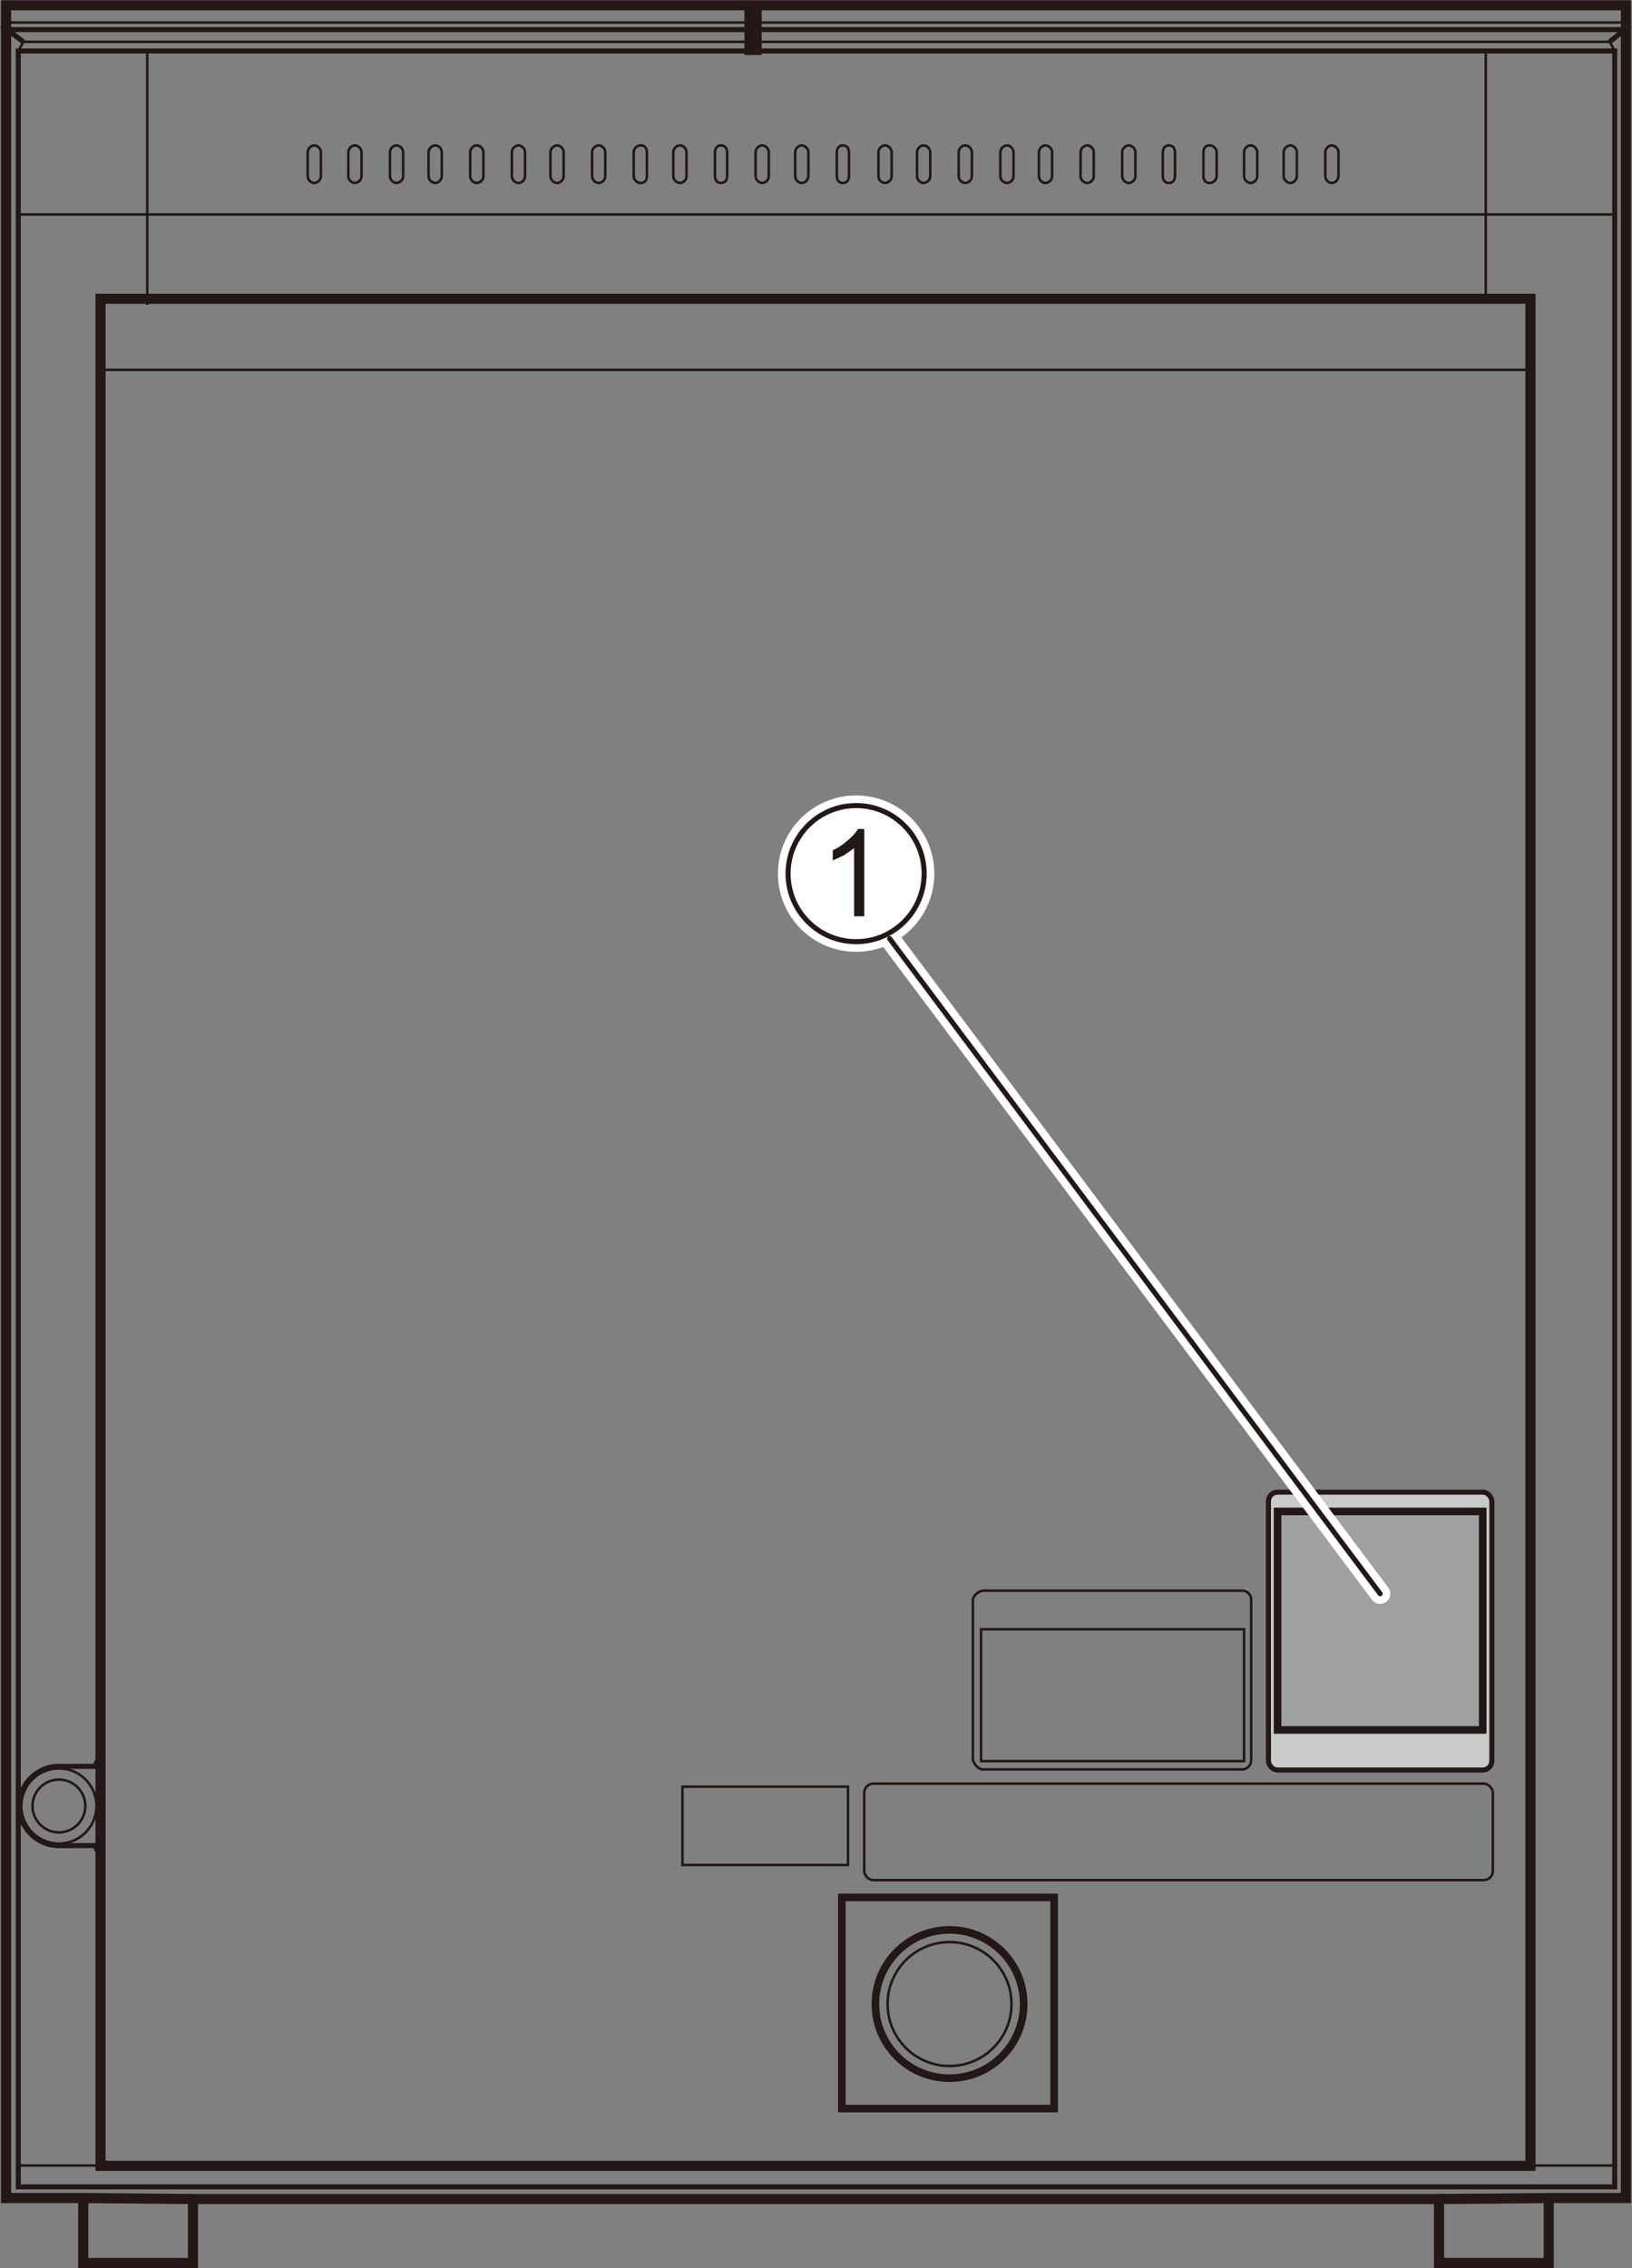 <svg id="レイヤー_1" data-name="レイヤー 1" xmlns="http://www.w3.org/2000/svg" width="56.7mm" height="78.8mm" viewBox="0 0 160.7 223.3"><rect x="0" y="0" width="160.7" height="223.3" fill="#808080" stroke="none"/><defs><style>.cls-1,.cls-2,.cls-3,.cls-4,.cls-7,.cls-8{fill:none;}.cls-1,.cls-10,.cls-2,.cls-3,.cls-4,.cls-5,.cls-6,.cls-9{stroke:#231815;}.cls-1,.cls-2,.cls-3,.cls-4,.cls-5,.cls-6,.cls-8,.cls-9{stroke-miterlimit:10;}.cls-1{stroke-width:0.25px;}.cls-10,.cls-2,.cls-5,.cls-9{stroke-width:0.5px;}.cls-4,.cls-6{stroke-width:0.75px;}.cls-5{fill:#c9caca;}.cls-6{fill:#9fa0a0;}.cls-7,.cls-8{stroke:#fff;stroke-width:2px;}.cls-10,.cls-7{stroke-linecap:round;stroke-linejoin:round;}.cls-10,.cls-9{fill:#fff;}.cls-11{fill:#231815;}</style></defs><polyline class="cls-1" points="74.5 4.1 158.5 4.1 159 5"/><polyline class="cls-2" points="158.5 4.1 160 2.9 74.4 2.9"/><line class="cls-1" x1="74.5" y1="2.2" x2="160" y2="2.2"/><polygon class="cls-3" points="102.1 216.5 141.7 216.5 141.7 222.8 152.5 222.8 152.5 216.4 160.1 216.4 160.1 0.5 74.5 0.5 74.5 4.9 73.8 4.9 73.8 0.5 0.6 0.5 0.6 216.4 8.2 216.4 8.2 222.8 19 222.8 19 216.5 58.7 216.5 102.1 216.5"/><polygon class="cls-2" points="58.5 215.3 1.8 215.3 1.8 5 44.1 5 116.6 5 159 5 159 215.3 102.3 215.3 58.5 215.3"/><line class="cls-1" x1="1.9" y1="21.1" x2="158.8" y2="21.1"/><polyline class="cls-1" points="73.7 4.1 2.3 4.1 1.8 5"/><polyline class="cls-2" points="2.3 4.1 0.7 2.9 73.8 2.9"/><line class="cls-1" x1="73.7" y1="2.2" x2="0.8" y2="2.2"/><path class="cls-1" d="M67.6,17.3a.7.7,0,0,1-.6.7.7.7,0,0,1-.7-.7V15a.7.7,0,0,1,.7-.7.7.7,0,0,1,.6.7Z"/><path class="cls-1" d="M71.6,17.3c0,.4-.2.7-.6.7s-.6-.3-.6-.7V15c0-.4.2-.7.6-.7s.6.3.6.7Z"/><path class="cls-1" d="M75.7,17.3a.7.7,0,0,1-.6.7.7.7,0,0,1-.7-.7V15a.7.7,0,0,1,.7-.7.7.7,0,0,1,.6.7Z"/><path class="cls-1" d="M79.6,17.3a.7.7,0,0,1-.7.7.7.7,0,0,1-.6-.7V15a.7.7,0,0,1,.6-.7.7.7,0,0,1,.7.7Z"/><path class="cls-1" d="M83.6,17.3c0,.4-.2.7-.6.7s-.6-.3-.6-.7V15c0-.4.2-.7.6-.7s.6.3.6.7Z"/><path class="cls-1" d="M87.8,17.3a.7.7,0,0,1-.7.7.7.7,0,0,1-.6-.7V15a.7.7,0,0,1,.6-.7.7.7,0,0,1,.7.7Z"/><path class="cls-1" d="M91.6,17.3a.7.7,0,0,1-.7.7.7.7,0,0,1-.6-.7V15a.7.7,0,0,1,.6-.7.7.7,0,0,1,.7.7Z"/><path class="cls-1" d="M95.7,17.3a.7.7,0,0,1-.7.7.7.7,0,0,1-.6-.7V15a.7.7,0,0,1,.6-.7.7.7,0,0,1,.7.7Z"/><path class="cls-1" d="M99.8,17.3a.7.7,0,0,1-.6.7.7.7,0,0,1-.7-.7V15a.7.7,0,0,1,.7-.7.7.7,0,0,1,.6.7Z"/><path class="cls-1" d="M31.6,17.3a.7.7,0,0,1-.7.7.7.7,0,0,1-.6-.7V15a.7.7,0,0,1,.6-.7.7.7,0,0,1,.7.7Z"/><path class="cls-1" d="M35.6,17.3a.7.7,0,0,1-.7.7.7.7,0,0,1-.6-.7V15a.7.7,0,0,1,.6-.7.7.7,0,0,1,.7.7Z"/><path class="cls-1" d="M39.7,17.3a.7.7,0,0,1-.7.7.7.7,0,0,1-.6-.7V15a.7.7,0,0,1,.6-.7.7.7,0,0,1,.7.7Z"/><path class="cls-1" d="M43.5,17.3a.7.7,0,0,1-.6.7.7.7,0,0,1-.7-.7V15a.7.7,0,0,1,.7-.7.7.7,0,0,1,.6.7Z"/><path class="cls-1" d="M47.6,17.3a.7.7,0,0,1-.7.7.7.7,0,0,1-.6-.7V15a.7.7,0,0,1,.6-.7.7.7,0,0,1,.7.7Z"/><path class="cls-1" d="M51.7,17.3a.7.7,0,0,1-.6.7.7.7,0,0,1-.7-.7V15a.7.7,0,0,1,.7-.7.7.7,0,0,1,.6.7Z"/><path class="cls-1" d="M55.5,17.3a.7.7,0,0,1-.6.7.7.7,0,0,1-.7-.7V15a.7.7,0,0,1,.7-.7.7.7,0,0,1,.6.7Z"/><path class="cls-1" d="M59.6,17.3a.7.7,0,0,1-.6.7.7.7,0,0,1-.7-.7V15a.7.7,0,0,1,.7-.7.7.7,0,0,1,.6.7Z"/><path class="cls-1" d="M63.7,17.3c0,.4-.2.7-.6.7a.7.7,0,0,1-.7-.7V15a.7.7,0,0,1,.7-.7c.4,0,.6.3.6.7Z"/><path class="cls-1" d="M103.6,17.3a.7.7,0,0,1-.7.7.7.7,0,0,1-.6-.7V15a.7.7,0,0,1,.6-.7.7.7,0,0,1,.7.7Z"/><path class="cls-1" d="M107.7,17.3a.7.7,0,0,1-.6.7.7.7,0,0,1-.7-.7V15a.7.7,0,0,1,.7-.7.7.7,0,0,1,.6.7Z"/><path class="cls-1" d="M111.8,17.3a.7.7,0,0,1-.6.7.7.7,0,0,1-.7-.7V15a.7.7,0,0,1,.7-.7.7.7,0,0,1,.6.7Z"/><path class="cls-1" d="M115.7,17.3c0,.4-.2.7-.6.7s-.6-.3-.6-.7V15c0-.4.2-.7.6-.7s.6.3.6.7Z"/><path class="cls-1" d="M119.8,17.3a.7.7,0,0,1-.7.7c-.4,0-.6-.3-.6-.7V15c0-.4.2-.7.6-.7a.7.7,0,0,1,.7.7Z"/><path class="cls-1" d="M123.8,17.3a.7.7,0,0,1-.7.7.7.7,0,0,1-.6-.7V15a.7.7,0,0,1,.6-.7.7.7,0,0,1,.7.7Z"/><path class="cls-1" d="M127.7,17.3a.7.7,0,0,1-.6.7.7.7,0,0,1-.7-.7V15a.7.7,0,0,1,.7-.7.7.7,0,0,1,.6.7Z"/><path class="cls-1" d="M131.8,17.3a.7.7,0,0,1-.7.7.7.7,0,0,1-.6-.7V15a.7.7,0,0,1,.6-.7.7.7,0,0,1,.7.7Z"/><line class="cls-1" x1="14.5" y1="4.8" x2="14.5" y2="30"/><line class="cls-1" x1="146.3" y1="4.8" x2="146.3" y2="29.5"/><circle class="cls-1" cx="5.8" cy="177.8" r="3.7"/><circle class="cls-1" cx="5.8" cy="177.8" r="2.6"/><path class="cls-2" d="M10.1,173.1c-.6,0-.7.8-.7.8H5.8a3.9,3.9,0,1,0,0,7.8H9.4s.1.7.6.7"/><rect class="cls-3" x="9.9" y="29.4" width="140.8" height="183.83"/><line class="cls-1" x1="150.7" y1="36.4" x2="10.1" y2="36.4"/><circle class="cls-4" cx="93.5" cy="197.3" r="7.3"/><circle class="cls-1" cx="93.5" cy="197.3" r="6.1"/><rect class="cls-4" x="82.9" y="186.8" width="20.9" height="20.79"/><line class="cls-3" x1="8.2" y1="216.4" x2="19" y2="216.5"/><line class="cls-3" x1="141.7" y1="216.5" x2="152.5" y2="216.4"/><line class="cls-1" x1="150.7" y1="213.2" x2="158.8" y2="213.2"/><line class="cls-1" x1="9.9" y1="213.2" x2="1.8" y2="213.2"/><rect class="cls-5" x="124.9" y="146.9" width="22" height="27.36" rx="0.9"/><rect class="cls-1" x="85.1" y="175.6" width="61.9" height="9.5" rx="0.9"/><path class="cls-1" d="M123.2,173.3a.9.9,0,0,1-.9.9H96.8c-.4,0-.8-.4-1-.9V157.4a1.3,1.3,0,0,1,1-.8h25.5a.9.9,0,0,1,.9.8Z"/><rect class="cls-6" x="125.8" y="148.8" width="20.2" height="21.51"/><rect class="cls-1" x="96.6" y="160.4" width="25.9" height="12.98"/><rect class="cls-1" x="67.2" y="175.9" width="16.3" height="7.71"/><line class="cls-7" x1="135.9" y1="156.9" x2="87.6" y2="92.4"/><circle class="cls-8" cx="84.3" cy="86" r="6.7"/><circle class="cls-9" cx="84.3" cy="86" r="6.7"/><line class="cls-10" x1="135.9" y1="156.9" x2="87.6" y2="92.4"/><path class="cls-11" d="M85.1,90.2h-1V83.5l-1,.7-1.1.5v-1a5.6,5.6,0,0,0,1.5-1,4.7,4.7,0,0,0,1-1.1h.6Z"/></svg>